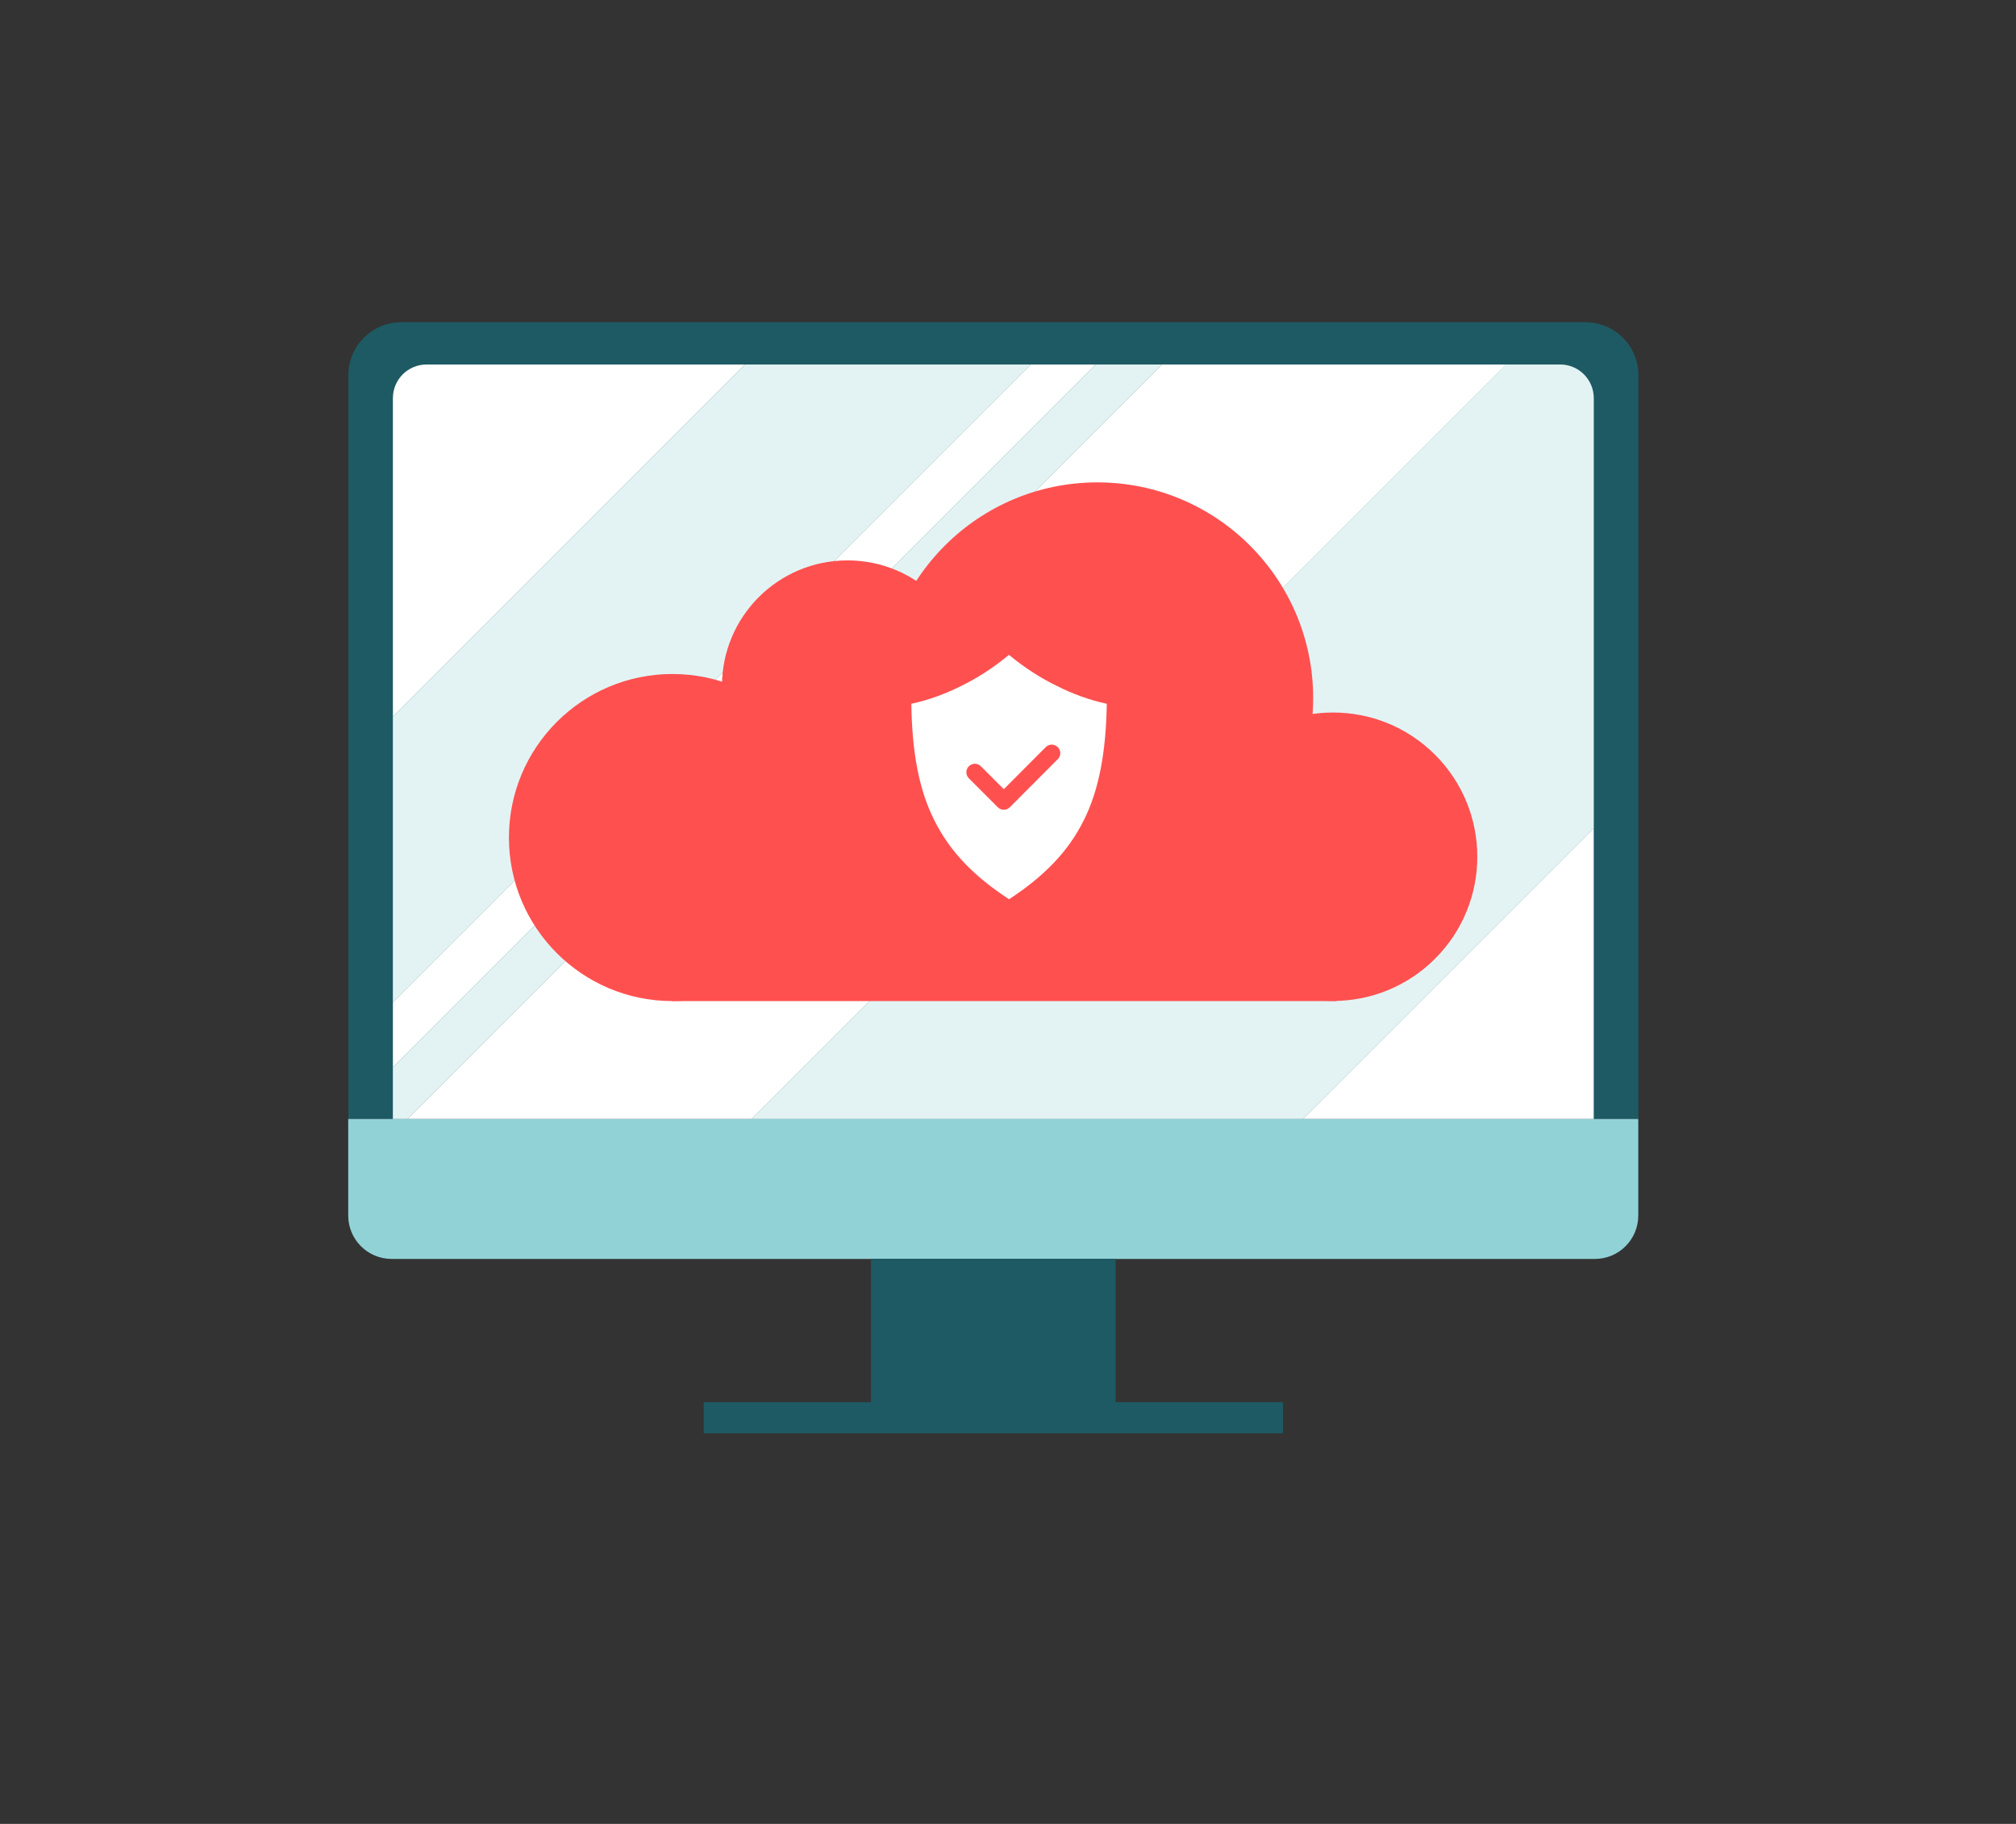 <?xml version="1.0" encoding="utf-8"?>
<!-- Generator: Adobe Illustrator 28.0.0, SVG Export Plug-In . SVG Version: 6.00 Build 0)  -->
<svg version="1.1" id="Layer_1" xmlns="http://www.w3.org/2000/svg" xmlns:xlink="http://www.w3.org/1999/xlink" x="0px" y="0px"
	 width="1421.3px" height="1285.9px" viewBox="0 0 1421.3 1285.9" style="enable-background:new 0 0 1421.3 1285.9;"
	 xml:space="preserve">
<rect x="0" y="0" width="1421.3" height="1285.9" fill="#333333" stroke="none"/>
<style type="text/css">
	.st0{fill:#1E5A64;}
	.st1{fill:#91D2D7;enable-background:new    ;}
	.st2{fill:#FFFFFF;}
	.st3{opacity:0.25;fill:#91D1D6;enable-background:new    ;}
	.st4{fill:#FF5050;}
	.st5{fill:none;stroke:#FF5050;stroke-width:12;stroke-linecap:round;stroke-linejoin:round;stroke-miterlimit:10;}
</style>
<g id="Layer_1_00000155121500661690682590000006191453787241165698_">
</g>
<g id="Layer_2_00000183963236166513136420000009681055872581409410_">
</g>
<g id="Layer_3">
	<path class="st0" d="M1155,788.9H245.6V264.5c0-20.6,16.7-37.3,37.3-37.3h834.9c20.6,0,37.3,16.7,37.3,37.3v524.4H1155z"/>
	<path class="st1" d="M245.6,788.9H1155V857c0,16.9-13.7,30.6-30.6,30.6H276.1c-16.9,0-30.6-13.7-30.6-30.6v-68.1H245.6z"/>
	<polygon class="st0" points="786.5,988.6 786.5,887.5 614.1,887.5 614.1,988.6 496.1,988.6 496.1,1010.5 904.5,1010.5 904.5,988.6 
			"/>
	<g>
		<polygon class="st2" points="726.7,257 277,706.7 277,752.5 772.5,257 		"/>
		<path class="st2" d="M300.7,257c-13.1,0-23.7,10.6-23.7,23.7v224.7L525.3,257H300.7z"/>
		<polygon class="st2" points="819.1,257 287.2,788.9 529.9,788.9 1061.8,257 		"/>
		<polygon class="st2" points="1123.6,583.9 918.6,788.9 1123.6,788.9 		"/>
		<polygon class="st2" points="525.3,257 277,505.4 277,706.7 726.7,257 		"/>
		<polygon class="st3" points="525.3,257 277,505.4 277,706.7 726.7,257 		"/>
		<polygon class="st2" points="772.5,257 277,752.5 277,788.9 287.2,788.9 819.1,257 		"/>
		<polygon class="st3" points="772.5,257 277,752.5 277,788.9 287.2,788.9 819.1,257 		"/>
		<path class="st2" d="M1123.6,280.7c0-13.1-10.6-23.7-23.7-23.7h-38.2L529.9,788.9h388.7l205-205L1123.6,280.7L1123.6,280.7z"/>
		<path class="st3" d="M1123.6,280.7c0-13.1-10.6-23.7-23.7-23.7h-38.2L529.9,788.9h388.7l205-205L1123.6,280.7L1123.6,280.7z"/>
	</g>
	<g>
		
			<ellipse transform="matrix(0.707 -0.707 0.707 0.707 -151.773 841.588)" class="st4" cx="940" cy="604" rx="101.7" ry="101.7"/>
		<circle class="st4" cx="474.1" cy="590.5" r="115.3"/>
		<circle class="st4" cx="773.7" cy="492.2" r="152.1"/>
		<circle class="st4" cx="597.5" cy="483.6" r="88.5"/>
		<polygon class="st4" points="474.1,591.9 852,501.5 942.4,705.8 474.1,705.8 		"/>
	</g>
	<path class="st2" d="M711.3,461.7c-10.1,8.4-21.3,15.9-33.4,21.8c-11.1,5.6-22.9,10-35.4,12.7c0.5,34.1,5.3,60.6,16.3,82.3
		c10.8,21.7,27.7,39.3,52.6,55.5c24.9-16.3,41.8-33.8,52.6-55.5c10.9-21.7,15.7-48.2,16.3-82.3c-12.5-2.7-24.4-7.1-35.4-12.7
		C732.7,477.6,721.5,470.1,711.3,461.7z"/>
	<polyline class="st5" points="687.3,544.5 707.7,564.9 741.5,531 	"/>
</g>
<g id="Layer_6">
</g>
<g id="Layer_10">
</g>
<g id="Layer_9">
</g>
<g id="Layer_5_00000052797676712987653890000001988086110197498783_">
</g>
<g id="Layer_8">
</g>
<g id="Layer_11">
</g>
<g id="Layer_4">
</g>
<g id="Layer_7">
</g>
<g id="Layer_12">
</g>
</svg>
